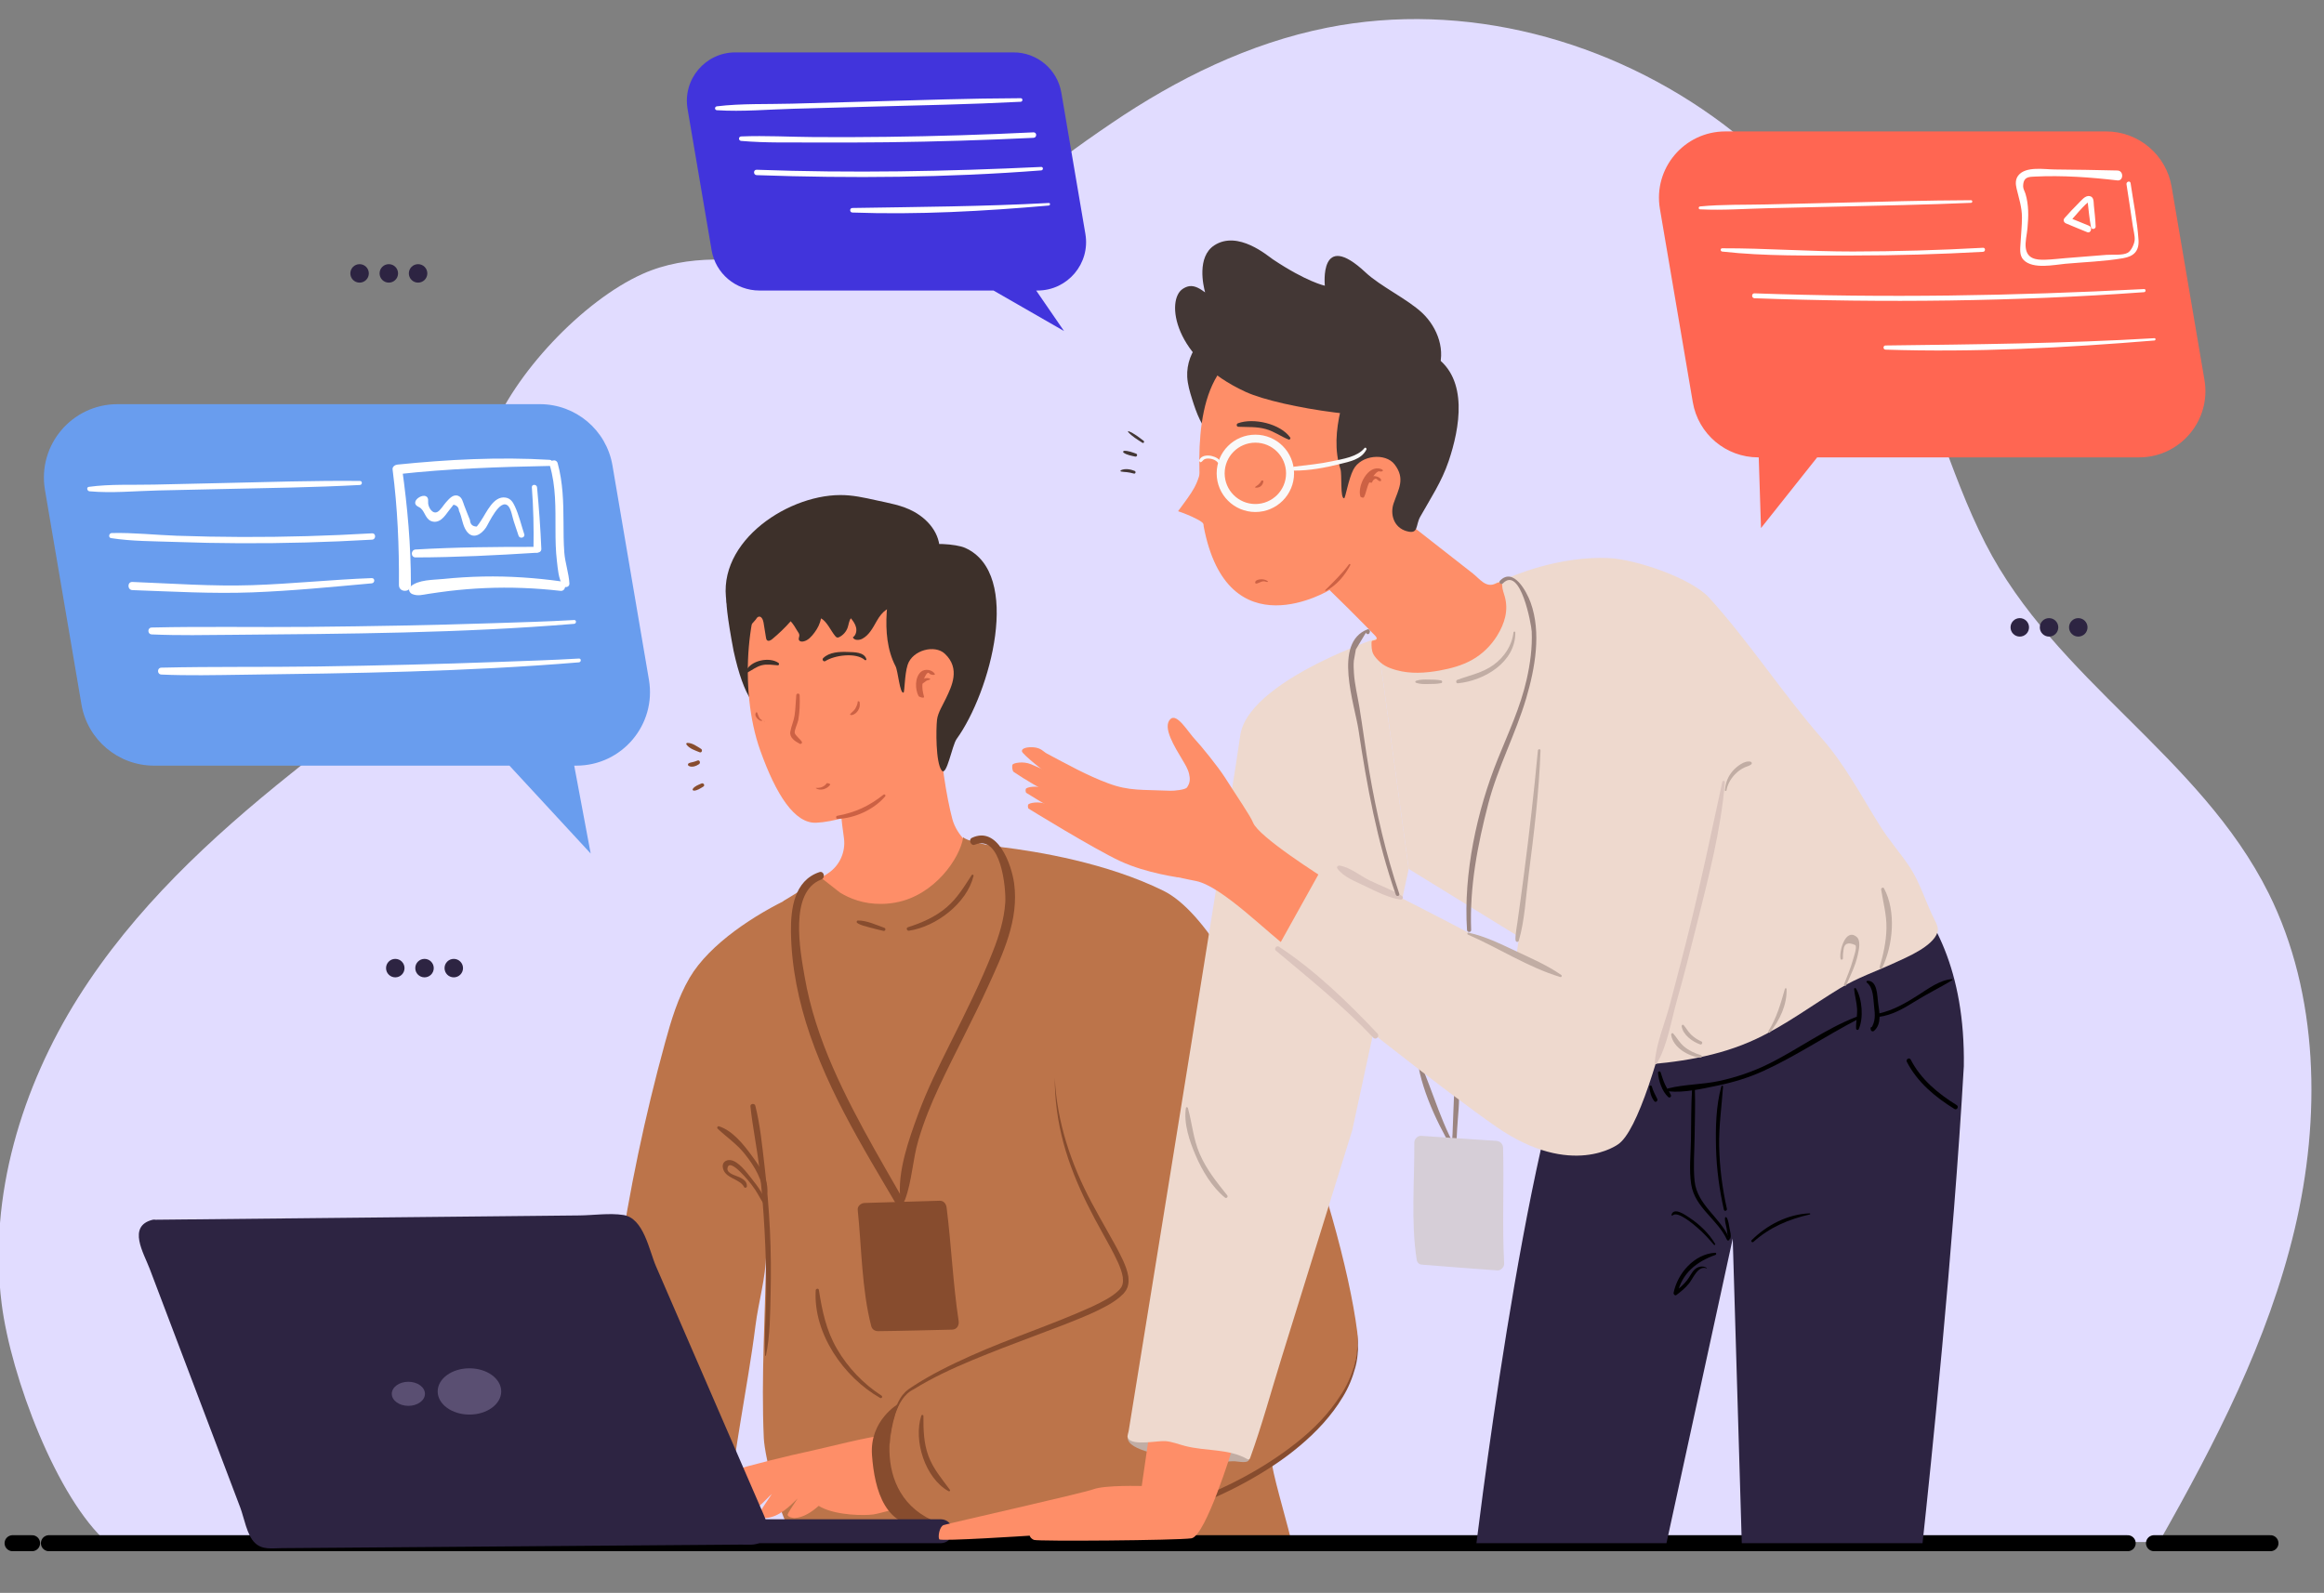 <svg width="318" height="218" viewBox="0 0 318 218" fill="none" xmlns="http://www.w3.org/2000/svg">
<rect x="0" y="0" width="318" height="218" fill="#808080" stroke="none"/>
<g clip-path="url(#clip0_161_7323)">
<path d="M10.686 136.543C18.359 124.352 28.87 114.64 39.783 105.898C48.927 98.566 59.015 91.018 62.787 79.321C64.849 72.943 64.789 65.894 67.106 59.625C70.194 51.268 79.761 41.144 87.912 37.494C100.382 31.908 115.452 40.379 128.4 36.024C133.751 34.224 135.161 30.791 138.846 27.185C142.791 23.324 147.534 19.962 152.093 16.865C161.03 10.792 170.928 5.911 181.586 3.791C200.357 0.054 220.381 5.39 235.874 17.044C245.186 24.051 252.887 33.242 258.644 43.573C264.147 53.453 266.578 64.408 271.674 74.386C281.224 93.084 301.048 103.447 310.425 122.254C317.322 136.098 317.605 153.018 313.974 168.283C310.344 183.543 303.121 197.464 295.534 210.874C295.496 210.934 295.464 210.988 295.431 211.042H282.907C235.109 210.88 29.174 210.24 24.279 211.205H14.761C7.82 205.164 1.487 188.478 0.223 178.402C-1.622 163.739 3.018 148.734 10.686 136.543Z" fill="#E1DCFF"/>
<path d="M110.607 121.272C112.343 123.994 116.88 127.167 120.098 127.123C131.06 126.923 134.669 119.461 135.852 116.744C135.629 116.69 135.255 116.646 134.989 116.614C132.97 116.321 130.908 114.325 130.306 112.075C129.53 109.147 128.574 103.42 128.688 99.781L114.823 107.449C114.845 108.501 114.916 109.651 115.013 110.811C115.084 111.516 115.154 112.211 115.236 112.883C115.312 113.528 115.399 114.141 115.48 114.705C115.735 116.603 114.889 118.485 113.288 119.531L110.607 121.272Z" fill="#FE8E68"/>
<path d="M109.412 91.452C110.161 93.415 109.846 95.644 109.087 97.601C108.549 98.984 107.355 97.764 105.869 97.791C103.568 97.829 101.771 95.438 100.382 89.098C99.498 84.445 99.275 82.087 99.454 81.636C100.089 80.026 102.184 79.164 103.91 79.012" fill="#3D302A"/>
<path d="M105.913 77.51C102.288 81.876 100.969 94.158 104.03 102.716C106.206 108.8 108.735 112.726 111.687 112.602C116.169 112.412 124.857 108.73 127.684 105.655C132.78 100.118 131.298 89.261 130.246 82.429C129.291 76.219 126.382 68.156 118.573 69.69C113.439 70.688 109.163 73.589 105.913 77.51Z" fill="#FE8E68"/>
<path d="M126.501 81.436C125.698 82.396 124.282 82.607 123.115 82.797C121.547 83.052 120.771 83.584 119.957 85.01C119.441 85.921 118.926 86.919 118.003 87.412C117.569 87.645 116.907 87.678 116.695 87.233C117.108 86.957 117.249 86.393 117.146 85.904C117.043 85.422 116.744 85.004 116.429 84.619C116.164 84.977 116.136 85.454 115.99 85.883C115.795 86.447 115.377 86.924 114.845 87.19C114.758 87.233 114.666 87.271 114.574 87.255C114.449 87.239 114.351 87.13 114.27 87.032C113.7 86.349 113.141 85.048 112.349 84.63C112.191 85.373 111.904 85.964 111.448 86.577C111.046 87.114 110.569 87.667 109.912 87.792C109.7 87.835 109.435 87.802 109.337 87.613C109.212 87.38 109.407 87.146 109.375 86.908C109.348 86.685 109.245 86.588 109.131 86.398C108.838 85.915 108.577 85.449 108.192 85.026C107.416 85.91 106.569 86.723 105.663 87.472C105.462 87.634 105.169 87.797 104.968 87.634C104.86 87.548 104.833 87.401 104.811 87.26C104.697 86.572 104.589 85.883 104.475 85.194C104.41 84.809 104.187 84.305 103.807 84.402C103.623 84.451 103.514 84.63 103.411 84.793C103.286 84.999 101.056 87.347 101.012 87.168C100.665 85.834 99.954 84.619 99.607 83.285C97.377 74.695 107.34 67.792 114.953 67.754C116.647 67.743 118.231 68.101 119.875 68.465C121.628 68.855 123.441 69.142 125.031 70.016C127.261 71.236 128.949 73.454 128.515 76.1" fill="#3D302A"/>
<path d="M122.833 79.163C121.726 80.416 121.433 82.178 121.33 83.843C121.178 86.354 121.384 88.962 122.545 91.191C122.876 91.826 123.121 94.966 123.631 94.792C123.793 94.738 123.766 92.303 124.195 90.991C124.857 88.957 127.907 88.181 129.28 89.467C131.472 91.511 130.186 93.995 129.459 95.54C129.025 96.473 128.336 97.52 128.216 98.507C128.07 99.77 128.026 104.374 128.851 105.448C129.54 106.348 130.273 101.999 130.897 101.142C135.515 94.76 139.943 78.507 132.058 74.982C130.859 74.445 127.158 74.169 126.035 74.852" fill="#3D302A"/>
<path d="M93.638 208.359C93.182 208.435 92.721 208.5 92.243 208.516C89.703 208.598 87.251 208.039 84.771 207.616C82.589 207.242 81.998 207.036 82.041 204.406C82.421 183.576 85.487 162.801 91 142.709C91.841 139.64 92.759 136.549 94.37 133.805C97.122 129.125 103.438 125.085 108.284 122.818C108.968 122.498 111.801 124.299 112.49 123.99C113.092 123.719 113.624 123.296 114.232 123.03C116.012 122.254 117.206 123.876 118.692 124.554C119.463 124.901 120.32 125.123 121.167 125.085C121.856 125.058 122.48 124.64 123.11 124.966C125.942 126.43 132.975 115.562 132.975 115.562L136.02 118.746L144.936 128.079L167.217 158.756C167.217 158.756 171.26 183.896 174.039 200.376C174.521 203.218 176.432 209.362 176.812 211.515C176.73 211.049 157.791 210.924 156.771 210.924C143.606 210.924 131.342 210.924 118.171 210.924C116.006 210.924 110.183 211.84 108.664 210.252C106.792 208.299 104.627 199.341 104.513 196.83C104.138 188.386 104.719 180.008 104.833 171.516C104.784 174.97 103.791 178.094 103.368 181.478C102.82 185.832 102.038 190.181 101.333 194.514C100.768 197.996 100.226 201.488 99.791 204.991C99.596 206.569 99.846 207.508 98.511 208.126C97.398 208.625 94.951 208.137 93.638 208.359Z" fill="#BC744A"/>
<path d="M100.79 201.145C101.821 200.722 108.187 199.144 111.057 198.548C112.561 198.239 119.376 196.471 120.956 196.471C122.535 196.471 124.684 198.727 124.684 198.727L124.114 206.487C122.594 206.335 120.559 207.121 119.469 207.273C118.378 207.425 114.671 207.447 112.392 206.302C112.262 206.237 112.143 206.167 112.023 206.096C111.106 206.91 109.956 207.701 108.68 207.767C108.68 207.767 107.682 207.664 107.78 207.262C107.823 207.067 108.485 206.058 109.147 205.071C108.17 206.064 106.575 207.674 104.735 207.767C104.735 207.767 103.737 207.664 103.835 207.262C103.889 207.024 104.844 205.597 105.614 204.464C105.604 204.475 105.587 204.48 105.582 204.491C104.773 205.202 102.852 207.653 100.579 207.767C100.579 207.767 99.58 207.664 99.678 207.262C99.71 207.116 100.09 206.514 100.551 205.814C99.971 206.259 99.26 206.731 98.397 207.159C95.939 208.374 94.539 207.452 94.539 207.159C94.533 206.861 99.759 201.568 100.79 201.145Z" fill="#FE8E68"/>
<path d="M122.926 192.133C122.926 192.133 118.964 194.378 119.317 199.15C119.67 203.922 121.102 209.454 127.083 208.873C133.063 208.293 122.926 192.133 122.926 192.133Z" fill="#874C2E"/>
<path d="M128.368 208.402C142.705 213.375 161.888 208.624 174.049 200.365C181.668 195.203 186.53 188.646 185.711 182.242C183.589 165.604 170.506 127.471 159.186 121.907C151.491 118.122 142.157 116.554 136.953 115.925C134.511 115.627 132.986 115.557 132.986 115.557L134.874 120.882L144.328 147.519C144.68 163.327 156 172.714 153.748 176.396C151.496 180.067 133.713 184.031 124.374 190.317C121.791 192.063 118.513 204.693 128.368 208.402Z" fill="#BC744A"/>
<path d="M185.711 182.654L185.744 183.766C185.744 183.95 185.771 184.135 185.744 184.319L185.679 184.867C185.624 185.23 185.624 185.604 185.532 185.957L185.272 187.025C184.837 188.424 184.235 189.775 183.41 190.989C181.837 193.462 179.753 195.588 177.452 197.41C172.845 201.065 167.537 203.798 162.002 205.783C156.478 207.816 150.688 209.156 144.811 209.644C141.875 209.893 138.917 209.926 135.982 209.677C133.04 209.449 130.121 208.912 127.288 208.028C130.061 209.085 132.992 209.709 135.938 210.072C138.896 210.409 141.88 210.447 144.854 210.268C147.828 210.1 150.785 209.655 153.694 209.015C156.603 208.38 159.473 207.556 162.279 206.548C165.074 205.512 167.809 204.302 170.424 202.871C173.035 201.434 175.563 199.818 177.843 197.887C180.127 195.973 182.206 193.76 183.741 191.19C184.528 189.916 185.087 188.511 185.472 187.074C185.858 185.631 185.885 184.118 185.711 182.654Z" fill="#874C2E"/>
<path d="M144.328 147.52C144.317 150.518 144.735 153.523 145.517 156.429C146.303 159.336 147.454 162.14 148.789 164.84C149.456 166.191 150.167 167.514 150.9 168.821C151.621 170.133 152.365 171.434 152.973 172.768C153.271 173.435 153.532 174.124 153.635 174.802C153.662 175.133 153.689 175.474 153.597 175.762C153.575 175.919 153.483 176.038 153.429 176.179C153.325 176.304 153.255 176.44 153.125 176.559C152.153 177.53 150.764 178.186 149.445 178.82C144.03 181.288 138.277 183.115 132.797 185.577C130.056 186.808 127.343 188.137 124.819 189.796L124.353 190.111C124.195 190.219 124.049 190.36 123.897 190.485C123.615 190.762 123.371 191.065 123.175 191.396C122.774 192.052 122.502 192.768 122.291 193.495C121.889 194.953 121.721 196.456 121.71 197.958C121.808 196.466 122.057 194.975 122.497 193.56C122.964 192.155 123.685 190.789 125.036 190.133C127.571 188.56 130.289 187.307 133.046 186.152C135.808 185.013 138.603 183.934 141.409 182.888C144.214 181.825 147.036 180.811 149.793 179.553C151.149 178.88 152.544 178.246 153.7 177.08C153.846 176.939 153.966 176.743 154.091 176.575C154.183 176.369 154.308 176.174 154.34 175.957C154.47 175.523 154.427 175.095 154.389 174.688C154.259 173.886 153.966 173.159 153.651 172.465C153.005 171.077 152.251 169.78 151.518 168.474C150.786 167.167 150.048 165.871 149.348 164.553C146.548 159.298 144.61 153.523 144.328 147.52Z" fill="#874C2E"/>
<path d="M107.172 123.335C108.539 124.69 114.628 129.023 120.434 129.023C121.4 129.023 122.421 128.936 123.501 128.736C128.374 127.846 132.476 124.598 134.875 120.878C135.32 120.178 135.71 119.457 136.031 118.736C136.465 117.803 136.774 116.849 136.953 115.927C134.511 115.629 132.178 115.016 131.798 114.582C131.385 117.424 127.874 122.554 122.556 123.519C121.889 123.644 121.259 123.698 120.657 123.709H120.646C118.15 123.752 116.234 122.955 114.926 122.152C114.916 122.152 112.381 120.157 112.371 120.146L107.172 123.335Z" fill="#BC744A"/>
<path d="M118.34 90.331C117.119 89.257 114.188 89.674 112.94 90.472C112.696 90.629 112.43 90.276 112.636 90.076C113.477 89.235 114.888 89.186 116.012 89.23C116.864 89.262 118.258 89.224 118.551 90.217C118.584 90.331 118.426 90.406 118.34 90.331Z" fill="#3D302A"/>
<path d="M106.428 91.056C105.685 91.002 104.99 90.861 104.247 91.045C103.503 91.23 102.955 91.685 102.293 92.032C102.152 92.108 102.022 91.962 102.081 91.821C102.733 90.384 105.256 89.858 106.515 90.72C106.651 90.818 106.618 91.067 106.428 91.056Z" fill="#3D302A"/>
<path d="M109.419 95.146C109.467 96.263 109.424 97.408 109.239 98.514C109.174 98.91 108.664 99.973 108.746 100.309C108.838 100.678 109.484 101.139 109.706 101.507C109.82 101.692 109.598 101.881 109.424 101.789C108.762 101.448 108.002 100.938 108.143 100.141C108.268 99.398 108.61 98.687 108.724 97.923C108.865 97.001 108.87 96.074 108.957 95.141C108.979 94.853 109.408 94.843 109.419 95.146Z" fill="#CC6144"/>
<path d="M121.112 109.002C119.582 110.797 116.966 112 114.616 112.071C114.383 112.076 114.323 111.697 114.562 111.653C117.053 111.192 118.892 110.336 120.884 108.768C121.041 108.638 121.253 108.839 121.112 109.002Z" fill="#CC6144"/>
<path d="M132.991 114.667C136.518 112.997 138.407 118.295 138.765 120.893C139.449 125.887 137.235 130.534 135.216 134.954C133.1 139.596 130.679 144.081 128.514 148.696C127.396 151.087 126.403 153.533 125.66 156.065C124.878 158.712 124.791 161.662 123.831 164.216C123.701 164.563 123.25 164.487 123.207 164.129C122.74 160.431 124.379 155.881 125.654 152.421C126.875 149.108 128.454 145.941 130.028 142.785C132.085 138.669 134.169 134.509 135.856 130.225C136.703 128.078 137.403 125.833 137.555 123.512C137.674 121.657 136.996 114.114 133.387 115.605C132.855 115.833 132.465 114.917 132.991 114.667Z" fill="#874C2E"/>
<path d="M112.381 120.372C107.942 122.058 109.494 130.165 110.102 133.679C110.84 137.958 112.224 142.107 113.96 146.082C117.341 153.831 121.899 161.022 125.98 168.408C126.317 169.015 125.394 169.557 125.047 168.955C119.973 160.056 114.194 151.423 110.845 141.673C109.293 137.15 108.3 132.389 108.23 127.595C108.186 124.406 108.653 120.529 112.11 119.363C112.745 119.146 112.994 120.133 112.381 120.372Z" fill="#874C2E"/>
<path d="M118.301 164.64C121.731 164.537 125.161 164.439 128.59 164.336C129.144 164.32 129.469 164.781 129.529 165.275C130.175 170.421 130.397 175.665 131.173 180.789C131.266 181.391 130.935 181.966 130.267 181.977C126.886 182.048 123.5 182.151 120.119 182.183C119.94 182.183 119.794 182.145 119.669 182.075C119.663 182.075 119.658 182.069 119.653 182.064C119.62 182.048 119.587 182.026 119.555 182.004C119.398 181.896 119.273 181.728 119.213 181.489C117.905 176.429 117.905 170.762 117.363 165.573C117.308 165.063 117.835 164.651 118.301 164.64Z" fill="#874C2E"/>
<path d="M104.691 185.512C104.545 182.719 104.822 179.893 104.838 177.095C104.86 174.199 104.773 171.304 104.615 168.408C104.464 165.604 104.241 162.801 103.921 160.013C103.59 157.139 102.987 154.292 102.684 151.418C102.64 151.033 103.259 150.962 103.351 151.326C104.024 153.967 104.284 156.781 104.605 159.487C104.952 162.448 105.212 165.425 105.354 168.408C105.495 171.298 105.511 174.199 105.446 177.095C105.381 179.893 105.381 182.784 104.805 185.528C104.8 185.598 104.697 185.577 104.691 185.512Z" fill="#874C2E"/>
<path d="M133.214 119.878C132.297 123.636 128.086 126.825 124.385 127.378C124.07 127.427 123.935 126.993 124.249 126.896C126.16 126.288 127.961 125.502 129.502 124.195C130.995 122.931 131.906 121.375 132.954 119.77C133.046 119.64 133.252 119.721 133.214 119.878Z" fill="#874C2E"/>
<path d="M120.885 127.401C120.239 127.255 119.599 127.103 118.964 126.924C118.394 126.761 117.797 126.653 117.303 126.322C117.157 126.224 117.211 125.991 117.395 125.986C118.562 125.953 119.919 126.598 121.004 126.983C121.265 127.07 121.161 127.461 120.885 127.401Z" fill="#874C2E"/>
<path d="M127.174 92.185C126.815 91.637 126.262 93.34 126.24 93.481C126.137 94.142 126.273 94.733 126.441 95.368C126.506 95.606 125.768 95.417 125.681 95.249C125.204 94.327 125.166 92.722 125.996 91.962C126.517 91.49 127.526 91.621 127.901 92.212C128.074 92.477 127.293 92.369 127.174 92.185Z" fill="#CC6144"/>
<path d="M126.002 93.492C126.007 93.421 126.002 93.351 125.98 93.28C125.975 93.259 125.975 93.243 125.996 93.226C126.289 92.868 126.751 92.7 127.196 92.868C127.223 92.879 127.315 92.922 127.277 92.966C127.169 93.08 126.962 93.074 126.827 93.139C126.713 93.194 126.631 93.27 126.534 93.351C126.436 93.438 126.317 93.476 126.219 93.557C126.17 93.595 126.002 93.557 126.002 93.492Z" fill="#CC6144"/>
<path d="M113.591 107.411C113.179 107.98 112.294 108.279 111.654 107.894C111.605 107.867 111.61 107.829 111.67 107.834C112.24 107.861 112.761 107.698 113.103 107.221C113.184 107.107 113.689 107.275 113.591 107.411Z" fill="#CC6144"/>
<path d="M117.618 96.052C117.683 96.491 117.667 96.844 117.417 97.229C117.205 97.554 116.929 97.798 116.538 97.874C116.494 97.885 116.267 97.836 116.321 97.76C116.532 97.467 116.853 97.299 117.037 96.974C117.2 96.681 117.352 96.339 117.374 96.003C117.374 95.938 117.607 95.998 117.618 96.052Z" fill="#CC6144"/>
<path d="M104.599 98.736C104.561 98.736 104.457 98.676 104.544 98.676C104.588 98.676 104.686 98.736 104.599 98.736Z" fill="#CC6144"/>
<path d="M103.996 98.621C103.638 98.436 103.134 97.9 103.47 97.493C103.497 97.46 103.6 97.498 103.611 97.531C103.779 97.916 103.817 98.328 104.23 98.54C104.474 98.664 104.11 98.675 103.996 98.621Z" fill="#CC6144"/>
<path d="M104.534 163.826C104.382 161.522 103.323 159.721 101.913 157.937C100.816 156.554 99.449 155.659 98.19 154.466C98.054 154.336 98.195 154.092 98.374 154.146C100.209 154.721 101.695 156.581 102.792 158.067C103.942 159.624 105.538 161.82 104.832 163.859C104.778 164.032 104.55 164 104.534 163.826Z" fill="#874C2E"/>
<path d="M104.811 165.199C104.231 164.488 103.862 163.626 103.352 162.861C102.749 161.961 102.044 161.121 101.268 160.361C101.116 160.215 99.678 158.745 99.537 159.922C99.45 160.665 100.937 160.947 101.376 161.213C101.87 161.511 102.201 161.744 102.201 162.352C102.201 162.547 101.908 162.644 101.816 162.455C101.23 161.278 99.119 161.321 98.896 159.743C98.809 159.109 99.314 158.707 99.933 158.773C101.045 158.892 102.201 160.508 102.825 161.283C103.693 162.368 104.719 163.718 104.931 165.123C104.942 165.188 104.86 165.258 104.811 165.199Z" fill="#874C2E"/>
<path d="M126.355 193.792C126.349 195.669 126.382 197.485 127.044 199.27C127.701 201.048 128.889 202.404 129.985 203.906C130.067 204.02 129.909 204.15 129.801 204.091C126.588 202.312 124.96 197.16 126.062 193.755C126.111 193.597 126.355 193.619 126.355 193.792Z" fill="#874C2E"/>
<path d="M112.044 176.532C112.506 179.423 113.037 182.058 114.535 184.629C116.022 187.183 118.138 189.401 120.618 191.006C120.819 191.136 120.64 191.445 120.434 191.326C115.458 188.495 111.268 182.53 111.616 176.592C111.626 176.364 112.001 176.277 112.044 176.532Z" fill="#874C2E"/>
<path d="M95.743 102.96C95.119 102.705 94.316 102.461 93.92 101.881C93.86 101.794 93.942 101.68 94.039 101.675C94.723 101.653 95.385 102.157 95.939 102.499C96.166 102.645 96.02 103.068 95.743 102.96Z" fill="#874C2E"/>
<path d="M95.656 104.582C95.276 104.842 94.663 105.081 94.229 104.815C94.104 104.739 94.099 104.549 94.229 104.473C94.408 104.37 94.62 104.343 94.815 104.294C95.032 104.24 95.243 104.175 95.444 104.088C95.748 103.969 95.889 104.419 95.656 104.582Z" fill="#874C2E"/>
<path d="M96.231 107.662C95.862 107.878 95.374 108.231 94.923 108.204C94.815 108.198 94.733 108.079 94.793 107.981C95.032 107.596 95.58 107.407 95.976 107.233C96.264 107.098 96.519 107.488 96.231 107.662Z" fill="#874C2E"/>
<path d="M291.139 211.205H276.433H251.693H241.387H215.388H24.279H14.761H6.691" stroke="black" stroke-width="2.189" stroke-miterlimit="10" stroke-linecap="round"/>
<path d="M294.737 211.205H310.675" stroke="black" stroke-width="2.189" stroke-miterlimit="10" stroke-linecap="round"/>
<path d="M1.721 211.205H4.391" stroke="black" stroke-width="2.189" stroke-miterlimit="10" stroke-linecap="round"/>
<path d="M38.665 207.93H128.747C129.615 207.93 130.326 208.635 130.326 209.508V209.622C130.326 210.489 129.621 211.2 128.747 211.2H38.665C37.797 211.2 37.086 210.495 37.086 209.622V209.508C37.086 208.635 37.791 207.93 38.665 207.93Z" fill="#2D2442"/>
<path d="M21.078 167.827C39.821 167.637 58.565 167.447 77.308 167.257C79.967 167.23 82.632 167.203 85.291 167.176C85.703 167.17 86.235 167.414 86.414 167.816C91.564 179.697 96.714 191.579 101.864 203.46C102.596 205.158 103.334 206.85 104.067 208.547C104.094 208.601 104.105 208.661 104.121 208.715C104.121 208.715 104.121 208.715 104.121 208.721C104.138 208.775 104.154 208.829 104.165 208.883C104.311 209.572 103.964 210.38 103.117 210.483C102.922 210.543 102.721 210.554 102.526 210.505C83.261 210.657 63.997 210.803 44.732 210.955C41.981 210.977 39.23 210.998 36.484 211.02C35.871 211.025 35.437 210.608 35.23 210.065C30.097 196.53 24.958 182.994 19.824 169.459C19.515 168.662 20.296 167.832 21.078 167.827Z" fill="#2D2442"/>
<path d="M21.078 166.937C38.378 166.764 55.684 166.59 72.984 166.411C75.089 166.389 77.2 166.368 79.306 166.346C81.21 166.324 83.414 165.994 85.297 166.286C88.091 166.72 88.808 171.107 89.763 173.309C93.198 181.232 96.627 189.155 100.062 197.072C101.533 200.467 103.009 203.856 104.474 207.251C105.028 208.531 105.565 210.082 104.111 211.052C103.373 211.546 102.26 211.389 101.463 211.399C99.325 211.426 97.181 211.432 95.043 211.448C90.761 211.481 86.48 211.513 82.198 211.546C73.635 211.611 65.072 211.681 56.514 211.746C52.243 211.779 47.978 211.812 43.707 211.844C41.987 211.855 40.272 211.871 38.552 211.882C37.228 211.893 35.914 212.148 34.889 211.172C33.776 210.114 33.402 207.712 32.876 206.329C32.127 204.35 31.372 202.365 30.623 200.385C28.871 195.765 27.118 191.139 25.365 186.519C23.737 182.23 22.109 177.935 20.481 173.645C19.667 171.498 17.399 167.837 20.85 166.948C21.962 166.661 22.435 168.38 21.322 168.667C20.183 168.96 24.063 178.097 24.448 179.117C25.701 182.419 26.955 185.722 28.203 189.019C29.457 192.322 30.71 195.624 31.958 198.921C32.523 200.407 33.087 201.893 33.651 203.379C34.265 205 34.71 207.397 35.719 208.823C37.016 210.667 39.724 210.087 41.645 210.071C43.392 210.055 45.134 210.044 46.882 210.027C50.447 210 54.018 209.973 57.583 209.946C64.719 209.892 71.855 209.832 78.991 209.778C86.127 209.724 93.263 209.664 100.399 209.61C101.137 209.604 102.385 209.919 102.906 209.263C103.574 208.428 103.194 209.632 102.944 208.129C102.732 206.877 101.794 205.478 101.289 204.312C99.797 200.868 98.304 197.43 96.812 193.986C93.952 187.387 91.092 180.782 88.227 174.182C87.592 172.718 87.082 170.424 86.084 169.231C84.749 167.637 82.632 168.065 80.809 168.087C77.119 168.125 73.434 168.163 69.744 168.201C53.524 168.363 37.304 168.526 21.083 168.694C19.927 168.727 19.928 166.948 21.078 166.937Z" fill="#2D2442"/>
<path d="M64.235 193.602C61.835 193.602 59.889 192.184 59.889 190.435C59.889 188.685 61.835 187.268 64.235 187.268C66.636 187.268 68.582 188.685 68.582 190.435C68.582 192.184 66.636 193.602 64.235 193.602Z" fill="#5A4F72"/>
<path d="M55.878 192.408C54.625 192.408 53.61 191.67 53.61 190.76C53.61 189.849 54.625 189.111 55.878 189.111C57.131 189.111 58.147 189.849 58.147 190.76C58.147 191.67 57.131 192.408 55.878 192.408Z" fill="#5A4F72"/>
<path d="M162.116 199.62C159.343 199.29 154.432 198.541 154.307 196.839C156.103 195.678 158.079 194.507 160.217 194.404C161.921 194.322 163.57 194.946 165.128 195.64C166.452 196.231 167.754 196.871 169.024 197.565C169.545 197.853 170.913 198.872 170.934 199.583C170.961 200.466 169.339 199.946 168.693 199.989C166.495 200.147 164.292 199.886 162.116 199.62Z" fill="#C1ADA4"/>
<path d="M168.665 198.178C168.665 198.178 164.975 210.244 163.027 210.537C161.073 210.825 141.982 210.971 141.478 210.754C140.973 210.537 140.897 210.174 140.897 210.174C140.897 210.174 128.747 210.971 128.53 210.678C128.313 210.385 128.53 208.943 129.11 208.726C129.691 208.509 148.055 204.393 149.645 203.813C151.235 203.233 156.227 203.379 156.227 203.379L157.242 196.367L168.665 198.178Z" fill="#FE8E68"/>
<path d="M164.211 46.767C163.017 48.047 162.366 49.82 162.452 51.572C162.507 52.613 162.805 53.627 163.12 54.625C163.722 56.545 164.439 58.529 165.931 59.88C166.175 60.096 166.479 60.308 166.799 60.254C167.396 58.41 167.998 56.572 168.595 54.728C168.883 53.844 169.171 52.955 169.333 52.038C169.605 50.487 169.507 48.866 168.986 47.385C168.747 46.713 168.405 46.046 167.836 45.612C166.452 44.549 165.155 45.758 164.211 46.767Z" fill="#433735"/>
<path d="M199.581 148.847C199.776 150.734 199.483 152.724 199.38 154.612C199.32 155.685 199.261 156.759 199.266 157.833C199.266 158.456 199.451 159.216 199.239 159.801C199.217 159.861 199.125 159.904 199.076 159.845C198.24 158.831 198.713 156.407 198.756 155.181C198.821 153.071 198.924 150.957 199.006 148.847C199.011 148.467 199.543 148.478 199.581 148.847Z" fill="#9B8580"/>
<path d="M194.203 145.127C196.211 149.683 197.323 154.319 200.075 158.576C200.232 158.815 199.841 159.043 199.689 158.799C197.258 154.981 194.61 149.737 193.97 145.22C193.953 145.095 194.138 144.981 194.203 145.127Z" fill="#9B8580"/>
<path d="M238.333 211.206L237.095 169.52L228.027 211.206H202.023C203.749 197.339 211.417 139.374 219.426 134.461L250.901 114.879C250.901 114.879 269.112 119.624 268.716 145.93C267.262 171.271 264.163 201.087 263.067 211.206H238.333Z" fill="#2D2442"/>
<path d="M154.378 196.884C155.051 197.909 158.491 197.139 159.506 197.236C160.418 197.323 161.275 197.67 162.16 197.898C164.971 198.63 168.113 198.245 170.641 199.676C170.717 199.72 170.81 199.769 170.896 199.742C170.994 199.714 171.038 199.606 171.07 199.514C172.687 195.045 173.946 190.382 175.363 185.826C177.49 178.983 179.612 172.134 181.739 165.29C182.835 161.754 183.937 158.218 185.033 154.683L192.755 118.93L189.32 93.73L188.506 87.786L188.446 87.336C188.446 87.336 188.278 87.396 187.969 87.504C186.894 87.884 184.132 88.914 181.077 90.405C176.177 92.797 170.511 96.381 169.741 100.438C169.741 100.454 169.735 100.465 169.735 100.481C169.328 103.328 168.867 106.164 168.422 109.006C167.63 114.044 166.826 119.076 166.018 124.109C165.014 130.372 164.01 136.635 163.001 142.899C161.948 149.428 160.895 155.952 159.842 162.475C158.904 168.3 157.959 174.124 157.015 179.943C156.342 184.096 155.669 188.25 154.996 192.404C154.812 193.554 154.622 194.704 154.438 195.853C154.405 196.054 154.231 196.526 154.296 196.721C154.318 196.781 154.345 196.835 154.378 196.884Z" fill="#EED9CE"/>
<path d="M188.451 87.33L188.511 87.78L189.325 93.724L192.76 118.924L209.561 129.265C210.44 129.808 211.194 133.517 211.552 134.45C212.714 137.47 213.723 140.61 215.052 143.56C215.324 144.168 215.568 145.811 216.17 146.179C217.38 146.922 222.308 145.903 223.827 145.805C229.455 145.442 235.147 144.618 240.297 142.194C244.367 140.274 247.976 137.563 251.807 135.236C254.151 133.815 256.761 132.926 259.236 131.782C260.891 131.017 264.467 129.553 265.108 127.606C265.292 127.042 265.004 126.446 264.733 125.925C263.55 123.637 262.763 120.876 261.369 118.751C260.083 116.793 258.493 115.025 257.239 113.013C254.71 108.973 252.48 104.705 249.322 101.099C243.949 94.96 239.429 87.948 233.894 81.832C231.435 79.115 223.773 76.528 220.11 76.376C216.778 76.24 213.549 76.788 210.722 77.575C208.448 78.215 206.43 79.012 204.84 79.727C202.506 80.785 201.084 81.68 201.084 81.68L188.451 87.33Z" fill="#EED9CE"/>
<path d="M182.243 120.859C180.474 119.769 172.209 114.498 171.466 112.594C171.124 111.71 169.246 108.988 167.629 106.434C166.669 104.921 164.243 101.955 163.63 101.32C162.577 100.23 161.063 97.53 160.146 98.419C159.006 99.525 160.786 102.291 161.79 103.988C162.159 104.612 162.555 105.236 162.713 105.94C162.87 106.645 162.838 107.171 162.42 107.768C162.192 108.093 160.651 108.245 160.13 108.224C156.228 108.05 154.535 108.283 151.621 107.199C148.707 106.114 145.988 104.585 143.242 103.131C142.77 102.882 142.488 102.372 141.424 102.275C140.892 102.226 139.774 102.296 139.834 102.828C139.883 103.24 143.161 105.799 143.497 106.038C145.315 107.329 145.109 107.182 146.927 108.473C147.209 108.674 147.513 108.907 147.583 109.243C147.643 109.525 147.518 109.818 147.513 110.105C147.502 110.626 147.86 111.071 148.218 111.45C148.842 112.117 149.499 112.741 150.194 113.332C151.159 114.162 150.373 114.867 151.425 115.593C152.587 116.396 155.593 117.209 156.787 117.958C157.737 118.56 158.697 119.167 159.744 119.584C160.998 120.083 162.338 120.306 163.662 120.577C167.282 121.325 173.62 127.881 176.681 130.045" fill="#FE8E68"/>
<path d="M161.454 120.111C161.454 120.111 156.901 119.536 153.282 117.855C149.662 116.174 140.714 110.654 140.714 110.654C140.714 110.654 140.589 110.339 140.686 110.122C140.779 109.905 142.141 109.602 143.237 110.074C144.333 110.545 151.344 113.588 151.344 113.588" fill="#FE8E68"/>
<path d="M162.354 118.58C162.354 118.58 156.586 117.376 152.966 115.695C149.347 114.014 140.398 108.494 140.398 108.494C140.398 108.494 140.274 108.179 140.371 107.962C140.469 107.745 141.826 107.442 142.922 107.913C144.018 108.391 151.029 111.427 151.029 111.427" fill="#FE8E68"/>
<path d="M160.531 115.268C160.531 115.268 154.763 114.065 151.143 112.383C147.524 110.702 141.902 107.828 138.716 105.654C138.505 105.513 138.45 104.873 138.548 104.65C138.646 104.433 140.002 104.13 141.099 104.607C142.195 105.084 149.206 108.121 149.206 108.121" fill="#FE8E68"/>
<path d="M181.923 80.751C181.923 80.751 167.966 89.254 164.705 72.047C163.912 64.927 162.925 53.354 168.862 48.832C174.798 44.309 188.457 43.788 188.756 57.215C188.235 61.071 188.387 61.369 188.387 61.369C188.387 61.369 193.509 59.959 192.397 66.337C191.805 69.227 191.035 70.268 191.035 70.268C191.035 70.268 201.514 78.468 201.524 78.479C202.49 79.232 203.299 80.49 204.634 79.883C204.78 79.818 204.921 79.731 205.079 79.704C205.236 79.677 205.421 79.726 205.502 79.867C205.551 79.954 205.546 80.062 205.551 80.165C205.567 80.68 205.768 81.163 205.904 81.656C206.43 83.549 205.882 85.322 204.883 86.96C204.037 88.348 202.832 89.531 201.41 90.322C200.048 91.081 198.518 91.493 196.982 91.77C195.05 92.117 193.005 92.253 191.094 91.721C189.922 91.396 189.125 91.033 188.311 90.084C188.159 89.905 188.012 89.72 187.909 89.509C187.676 89.032 187.665 88.484 187.67 87.952C187.67 87.876 187.676 87.801 187.725 87.741C187.773 87.681 187.86 87.67 187.936 87.66C188.788 87.519 188.224 87.069 187.871 86.7C187.518 86.331 187.16 85.968 186.802 85.599C186.053 84.834 185.293 84.075 184.534 83.316C183.66 82.459 182.792 81.602 181.923 80.751Z" fill="#FE8E68"/>
<path d="M169.398 57.927C171.525 57.146 175.199 57.987 176.545 59.88C176.637 60.01 176.48 60.221 176.328 60.156C175.259 59.733 174.363 59.05 173.229 58.73C171.959 58.372 170.749 58.47 169.463 58.41C169.175 58.404 169.137 58.025 169.398 57.927Z" fill="#433735"/>
<path d="M164.178 62.834C164.498 63.864 164.178 65.041 163.76 66.039C163.342 67.037 162.697 67.915 162.062 68.788C161.774 69.179 161.486 69.575 161.199 69.965C162.094 70.263 162.973 70.632 163.814 71.066C164.319 71.326 164.862 71.679 164.965 72.237" fill="#FE8E68"/>
<path d="M181.424 117.845C191.605 122.568 207.456 131.098 207.456 131.098L209.73 114.678L233.683 114.873C233.683 114.873 226.753 153.05 221.408 156.613C221.408 156.613 215.075 161.358 204.78 154.238C197.986 149.536 182.184 137.183 174.418 130.426L181.424 117.845Z" fill="#EED9CE"/>
<path d="M226.421 145.512C226.579 142.887 227.821 140.04 228.489 137.503C229.438 133.902 230.388 130.301 231.278 126.684C232.879 120.144 234.246 113.571 235.674 106.999C235.717 106.809 236.037 106.847 236.021 107.048C235.489 113.604 233.758 120.16 232.179 126.521C231.311 130.03 230.415 133.538 229.433 137.014C228.673 139.699 228.136 143.18 226.682 145.583C226.617 145.697 226.416 145.659 226.421 145.512Z" fill="#DBC4BD"/>
<path d="M175.004 129.564C179.975 132.84 184.408 137.14 188.484 141.451C188.842 141.831 188.272 142.4 187.914 142.021C183.768 137.655 179.188 133.962 174.586 130.106C174.277 129.857 174.673 129.347 175.004 129.564Z" fill="#DBC4BD"/>
<path d="M191.62 123.116C189.976 122.866 188.326 122.026 186.845 121.299C185.553 120.664 183.849 120.063 182.997 118.864C182.845 118.647 183.095 118.436 183.301 118.468C184.707 118.68 186.069 119.824 187.333 120.458C188.804 121.196 190.437 121.738 191.826 122.617C192.109 122.79 191.919 123.164 191.62 123.116Z" fill="#DBC4BD"/>
<path d="M205.252 79.472C207.091 77.585 208.893 80.947 209.446 82.482C210.922 86.587 210.043 91.484 208.844 95.535C207.39 100.469 204.953 104.987 203.651 109.981C202.169 115.675 201.079 121.375 201.301 127.28C201.317 127.644 200.758 127.638 200.737 127.28C200.232 119.58 202.082 110.974 204.959 103.848C206.408 100.253 208.041 96.793 208.898 92.986C209.381 90.844 209.685 88.61 209.588 86.413C209.55 85.551 208.073 77.352 205.637 79.846C205.393 80.107 205.007 79.722 205.252 79.472Z" fill="#9B8580"/>
<path d="M186.92 86.559C186.454 87.335 185.992 88.11 185.526 88.88C185.433 89.395 185.341 89.916 185.249 90.431C185.2 91.001 185.227 91.581 185.265 92.145C185.368 93.691 185.748 95.209 186.003 96.738C186.486 99.683 186.861 102.644 187.365 105.588C188.337 111.261 189.634 116.862 191.468 122.323C191.571 122.627 191.099 122.752 190.996 122.453C188.434 115.154 187.04 107.573 185.895 99.938C185.368 96.402 182.351 87.969 187.116 86.136C187.306 86.061 187.49 86.283 187.441 86.462C187.425 86.516 187.409 86.57 187.398 86.619C187.311 86.885 186.931 86.825 186.92 86.559Z" fill="#9B8580"/>
<path d="M193.525 156.391C193.52 155.908 193.959 155.42 194.464 155.453C197.888 155.68 201.307 155.914 204.731 156.141C205.246 156.174 205.653 156.543 205.67 157.08C205.816 162.345 205.54 167.676 205.816 172.931C205.843 173.413 205.366 173.907 204.877 173.869C201.502 173.614 198.127 173.386 194.757 173.099C194.73 173.099 194.708 173.088 194.681 173.083C194.296 173.104 193.932 172.909 193.851 172.41C193.042 167.237 193.563 161.619 193.525 156.391Z" fill="#D6CED7"/>
<path d="M192.874 64.179C194.41 64.385 195.582 64.754 196.7 63.344C197.15 62.78 197.508 62.189 198.208 61.923C198.3 61.891 198.371 62.021 198.3 62.08C197.432 62.872 196.808 64.233 195.663 64.672C194.757 65.02 193.639 64.77 192.798 64.353C192.689 64.304 192.776 64.163 192.874 64.179Z" fill="#594C4A"/>
<path d="M171.775 69.527C169.153 69.527 167.027 67.403 167.027 64.782C167.027 62.161 169.153 60.037 171.775 60.037C174.398 60.037 176.523 62.161 176.523 64.782C176.523 67.403 174.398 69.527 171.775 69.527Z" stroke="#F9F9F9" stroke-width="1.094" stroke-miterlimit="10"/>
<path d="M166.88 63.535C166.707 63.432 166.631 63.269 166.473 63.139C166.246 62.949 165.947 62.841 165.659 62.787C165.394 62.738 165.106 62.738 164.851 62.835C164.612 62.928 164.552 63.155 164.335 63.248C164.276 63.275 164.221 63.264 164.178 63.204C164.162 63.182 164.145 63.155 164.124 63.134C164.075 63.069 164.091 62.987 164.124 62.922C164.4 62.326 165.198 62.277 165.763 62.396C166.246 62.499 167.114 62.868 167.022 63.475C167.022 63.54 166.929 63.562 166.88 63.535Z" fill="#F9F9F9"/>
<path d="M192.938 56.273C190.513 58.019 175.345 55.877 170.445 53.632C160.493 49.071 159.516 41.04 161.844 39.532C162.126 39.348 162.435 39.207 162.766 39.163C163.548 39.071 164.264 39.554 164.899 40.015C164.649 39.104 163.743 35.151 166.158 33.578C169.403 31.468 173.484 35.037 174.151 35.481C178.78 38.578 181.282 39.104 181.282 39.104C181.282 39.104 180.468 31.3 186.861 37.292C188.874 39.18 192.613 40.942 194.621 42.84C196.726 44.83 197.926 48.079 196.71 50.855" fill="#433735"/>
<path d="M185.83 51.543C184.441 52.671 183.822 54.477 183.421 56.223C182.818 58.848 182.579 61.635 183.415 64.195C183.654 64.922 183.355 68.284 183.925 68.186C184.104 68.159 184.506 65.583 185.184 64.271C186.242 62.237 189.601 61.961 190.822 63.555C192.336 65.529 191.365 66.923 190.692 68.891C190.193 70.355 190.687 72.194 192.478 72.698C194.149 73.17 193.666 71.906 194.333 70.724C195.766 68.175 197.264 65.947 198.224 63.11C199.738 58.636 200.986 51.847 196.303 48.751C195.131 47.975 191.267 47.032 189.965 47.552" fill="#433735"/>
<path d="M186.97 61.528C186.269 62.906 184.647 63.177 183.269 63.524C181.282 64.023 179.155 64.413 177.099 64.408C176.74 64.408 176.762 63.909 177.099 63.865C178.862 63.643 180.615 63.491 182.351 63.112C183.784 62.803 185.732 62.526 186.704 61.328C186.834 61.17 187.051 61.365 186.97 61.528Z" fill="#F9F9F9"/>
<path d="M184.771 77.335C184.033 78.745 182.872 80.138 181.429 80.865C181.363 80.898 181.293 80.816 181.347 80.762C182.487 79.607 183.621 78.544 184.587 77.232C184.668 77.123 184.831 77.216 184.771 77.335Z" fill="#CC6144"/>
<path d="M156.315 60.6C155.636 60.155 154.909 59.738 154.366 59.125C154.328 59.082 154.366 58.989 154.432 59.017C155.191 59.309 155.832 59.841 156.477 60.324C156.64 60.443 156.494 60.714 156.315 60.6Z" fill="#433735"/>
<path d="M155.332 62.489C154.822 62.38 154.182 62.261 153.748 61.962C153.634 61.881 153.677 61.713 153.818 61.702C154.345 61.67 154.952 61.908 155.446 62.082C155.701 62.169 155.598 62.543 155.332 62.489Z" fill="#433735"/>
<path d="M155.148 64.815C154.833 64.728 154.518 64.657 154.187 64.62C153.921 64.592 153.65 64.592 153.389 64.533C153.313 64.516 153.292 64.397 153.368 64.359C153.932 64.088 154.692 64.218 155.251 64.446C155.473 64.533 155.392 64.88 155.148 64.815Z" fill="#433735"/>
<path d="M255.535 134.231C256.919 134.188 256.859 136.346 256.989 137.268C257.163 138.521 257.515 140.137 256.436 141.08C256.251 141.243 256.001 141.124 255.974 140.89C255.969 140.831 255.963 140.771 255.958 140.717C255.942 140.581 256.099 140.538 256.197 140.581C256.257 140.608 256.322 140.636 256.381 140.663C256.257 140.695 256.137 140.728 256.012 140.76C256.647 139.795 256.577 138.862 256.441 137.772C256.305 136.677 256.381 135.218 255.443 134.47C255.334 134.388 255.426 134.237 255.535 134.231Z" fill="black"/>
<path d="M253.956 135.289C254.819 136.71 255.025 139.351 254.325 140.864C254.243 141.043 253.983 140.94 253.978 140.772C253.94 139.861 254.162 138.966 254.108 138.044C254.054 137.133 253.788 136.265 253.706 135.36C253.69 135.219 253.891 135.181 253.956 135.289Z" fill="black"/>
<path d="M227.229 146.765C227.413 147.329 227.587 147.898 227.837 148.44C228.065 148.934 228.412 149.368 228.629 149.861C228.732 150.094 228.472 150.322 228.265 150.138C227.419 149.378 226.952 147.909 226.871 146.808C226.86 146.602 227.169 146.575 227.229 146.765Z" fill="black"/>
<path d="M226.025 148.694C226.199 149.318 226.481 149.833 226.769 150.403C226.888 150.647 226.557 150.956 226.367 150.712C225.933 150.159 225.738 149.432 225.683 148.738C225.672 148.542 225.976 148.51 226.025 148.694Z" fill="black"/>
<path d="M267.126 134.156C265.411 135.186 263.621 136.054 261.917 137.127C260.43 138.06 258.867 138.939 257.098 139.172C256.837 139.204 256.783 138.771 257.038 138.716C259.089 138.266 260.772 137.279 262.519 136.162C263.865 135.3 265.439 134.123 267.083 134.004C267.17 134.004 267.191 134.118 267.126 134.156Z" fill="black"/>
<path d="M254.162 139.523C249.832 141.769 245.745 144.54 241.306 146.568C239.277 147.495 237.144 148.14 234.952 148.591C232.879 149.014 230.426 149.588 228.315 149.361C228.098 149.339 228.022 149.019 228.261 148.959C230.518 148.39 232.971 148.439 235.267 147.94C237.573 147.435 239.782 146.693 241.903 145.651C246.006 143.645 249.734 140.814 254.01 139.171C254.216 139.09 254.352 139.42 254.162 139.523Z" fill="black"/>
<path d="M234.524 170.365C233.835 169.567 233.135 168.781 232.337 168.092C231.887 167.702 229.58 165.658 228.875 166.341C228.81 166.406 228.68 166.341 228.712 166.249C229.065 165.164 230.606 166.287 231.121 166.623C232.554 167.566 233.813 168.765 234.692 170.24C234.757 170.338 234.605 170.457 234.524 170.365Z" fill="black"/>
<path d="M239.684 169.73C241.801 167.637 244.617 166.178 247.624 166.059C247.71 166.053 247.727 166.189 247.645 166.211C244.737 166.872 242.164 167.962 239.923 169.969C239.76 170.11 239.532 169.882 239.684 169.73Z" fill="black"/>
<path d="M234.735 171.748C232.146 172.659 230.117 174.27 229.52 177.074C229.389 176.976 229.259 176.873 229.129 176.775C229.796 176.347 230.377 175.815 230.865 175.192C231.213 174.747 231.462 174.156 231.869 173.76C232.314 173.332 233.014 173.185 233.541 173.527C233.573 173.549 233.552 173.603 233.514 173.587C232.341 173.153 231.674 174.969 231.12 175.647C230.621 176.266 230.03 176.759 229.395 177.231C229.194 177.383 228.966 177.133 229.004 176.933C229.541 174.27 231.837 171.618 234.691 171.455C234.876 171.445 234.887 171.694 234.735 171.748Z" fill="black"/>
<path d="M267.436 151.776C264.787 150.138 262.367 148.131 260.918 145.322C260.739 144.975 261.266 144.666 261.445 145.013C262.85 147.73 265.178 149.661 267.745 151.25C268.076 151.456 267.772 151.982 267.436 151.776Z" fill="black"/>
<path d="M235.77 148.701C235.586 151.439 235.184 154.113 235.239 156.868C235.298 159.758 235.667 162.627 236.297 165.447C236.357 165.713 235.944 165.832 235.884 165.561C235.26 162.784 234.88 159.97 234.81 157.123C234.739 154.352 234.794 151.358 235.543 148.668C235.575 148.544 235.776 148.565 235.77 148.701Z" fill="black"/>
<path d="M236.266 166.639C236.526 167.073 236.569 167.642 236.662 168.13C236.743 168.564 236.917 169.057 236.776 169.491C236.749 169.573 236.645 169.583 236.597 169.513C236.331 169.128 236.342 168.58 236.26 168.13C236.173 167.664 236 167.176 236.032 166.698C236.043 166.579 236.2 166.525 236.266 166.639Z" fill="black"/>
<path d="M231.913 148.994C231.989 151.158 231.902 153.333 231.881 155.496C231.859 157.519 231.674 159.612 231.875 161.624C232.212 164.943 235.44 166.629 236.65 169.542C236.732 169.737 236.395 169.878 236.309 169.688C235.039 166.879 231.918 165.306 231.414 162.101C231.105 160.133 231.349 158.018 231.381 156.033C231.419 153.69 231.392 151.332 231.533 148.989C231.544 148.75 231.902 148.75 231.913 148.994Z" fill="black"/>
<path d="M207.346 86.559C207.39 90.604 203.13 93.159 199.489 93.516C199.201 93.544 199.185 93.126 199.424 93.039C201.133 92.41 202.864 92.085 204.378 90.989C205.821 89.937 206.891 88.359 207.091 86.564C207.108 86.396 207.346 86.391 207.346 86.559Z" fill="#C1ADA4"/>
<path d="M197.21 93.49C196.64 93.615 196.059 93.609 195.479 93.615C194.887 93.626 194.323 93.647 193.758 93.447C193.628 93.398 193.628 93.224 193.758 93.175C194.323 92.98 194.887 93.002 195.479 93.007C196.059 93.018 196.64 93.007 197.21 93.132C197.383 93.175 197.383 93.452 197.21 93.49Z" fill="#C1ADA4"/>
<path d="M236.021 108.148C236.119 107.14 236.428 106.272 237.106 105.502C237.627 104.911 238.713 104.038 239.548 104.249C239.695 104.287 239.765 104.499 239.641 104.602C239.353 104.846 239.017 104.889 238.68 105.046C238.268 105.242 237.899 105.507 237.568 105.816C236.906 106.435 236.39 107.275 236.238 108.17C236.222 108.3 236.01 108.273 236.021 108.148Z" fill="#C1ADA4"/>
<path d="M186.144 67.949C185.699 66.496 187.181 63.562 188.961 64.185C189.482 64.37 189.151 64.619 188.744 64.511C188.31 64.391 187.469 65.834 187.338 66.083C187.007 66.712 186.953 67.434 186.633 68.052C186.568 68.182 186.182 68.068 186.144 67.949Z" fill="#CC6144"/>
<path d="M187.203 65.85C187.219 65.367 187.653 65.118 188.104 65.161C188.343 65.188 188.603 65.264 188.793 65.416C188.907 65.503 189.064 65.698 188.94 65.828C188.869 65.899 188.684 65.823 188.625 65.779C188.446 65.655 188.353 65.448 188.147 65.541C187.952 65.622 187.816 65.806 187.751 66.002C187.702 66.153 187.198 66.013 187.203 65.85Z" fill="#CC6144"/>
<path d="M172.877 65.86C172.801 66.408 172.427 66.76 171.862 66.744C171.841 66.744 171.678 66.7 171.727 66.657C171.862 66.538 172.036 66.462 172.177 66.337C172.34 66.191 172.519 65.99 172.6 65.784C172.633 65.713 172.893 65.778 172.877 65.86Z" fill="#CC6144"/>
<path d="M210.793 102.714C210.592 108.424 209.892 114.113 209.165 119.774C208.79 122.681 208.627 126.011 207.824 128.744C207.738 129.037 207.341 128.907 207.385 128.625C207.385 128.619 207.385 128.619 207.385 128.614C207.423 128.321 207.868 128.446 207.824 128.733C207.824 128.738 207.824 128.738 207.824 128.744C207.678 128.706 207.531 128.662 207.385 128.625C207.347 128.755 207.374 128.142 207.385 128.001C207.434 127.421 207.548 126.835 207.629 126.255C207.944 124.037 208.248 121.819 208.535 119.601C209.262 113.983 209.908 108.354 210.435 102.714C210.451 102.486 210.804 102.475 210.793 102.714Z" fill="#C1ADA4"/>
<path d="M200.96 127.65C203.19 128.138 205.258 129.152 207.331 130.128C209.469 131.131 211.677 132.086 213.626 133.431C213.767 133.528 213.685 133.772 213.506 133.718C209.089 132.389 205.062 129.743 200.857 127.91C200.699 127.84 200.813 127.617 200.96 127.65Z" fill="#C1ADA4"/>
<path d="M162.539 151.629C163.13 153.744 163.26 155.821 164.145 157.887C165.078 160.062 166.457 161.748 167.916 163.581C168.096 163.803 167.824 164.08 167.602 163.896C165.816 162.431 164.498 160.213 163.597 158.115C162.777 156.211 161.936 153.733 162.273 151.629C162.3 151.488 162.506 151.504 162.539 151.629Z" fill="#C1ADA4"/>
<path d="M257.196 132.345C257.7 130.637 258.096 128.859 258.129 127.069C258.167 125.231 257.689 123.55 257.407 121.76C257.375 121.538 257.679 121.359 257.803 121.592C259.486 124.753 259.035 129.363 257.538 132.486C257.445 132.682 257.141 132.546 257.196 132.345Z" fill="#C1ADA4"/>
<path d="M252.327 134.709C252.745 133.625 253.217 132.551 253.526 131.429C253.64 131.006 254.134 129.666 253.879 129.352C252.881 128.891 252.338 129.113 252.251 130.019C252.186 130.404 252.159 130.794 252.17 131.185C252.17 131.364 251.887 131.412 251.849 131.228C251.627 130.257 252.484 126.993 254.02 128.197C254.688 128.723 254.34 130.046 254.199 130.718C253.89 132.15 253.206 133.489 252.631 134.829C252.555 135.008 252.262 134.883 252.327 134.709Z" fill="#C1ADA4"/>
<path d="M241.969 141.131C243.125 139.271 243.646 137.4 244.237 135.323C244.275 135.198 244.454 135.225 244.46 135.355C244.547 137.492 243.505 139.677 242.186 141.299C242.083 141.418 241.888 141.266 241.969 141.131Z" fill="#C1ADA4"/>
<path d="M232.689 144.747C231.072 144.601 228.928 143.397 228.668 141.624C228.646 141.472 228.831 141.309 228.961 141.456C229.466 142.041 229.818 142.708 230.421 143.218C231.083 143.777 231.908 144.173 232.738 144.406C232.922 144.449 232.895 144.769 232.689 144.747Z" fill="#C1ADA4"/>
<path d="M232.645 142.942C231.592 142.579 230.29 141.646 230.106 140.459C230.084 140.318 230.263 140.16 230.382 140.301C230.735 140.719 230.99 141.201 231.386 141.587C231.799 141.993 232.292 142.308 232.819 142.541C233.041 142.644 232.884 143.024 232.645 142.942Z" fill="#C1ADA4"/>
<path d="M173.24 79.623C172.752 79.423 172.415 79.743 171.965 79.867C171.916 79.878 171.781 79.867 171.764 79.802C171.667 79.439 172.16 79.314 172.443 79.287C172.795 79.255 173.181 79.32 173.468 79.547C173.626 79.672 173.3 79.65 173.24 79.623Z" fill="#CC6144"/>
<path d="M16.079 55.315H73.873C78.784 55.315 82.979 58.856 83.803 63.693L88.796 93.036C89.843 99.18 85.1 104.787 78.865 104.787H78.572L80.824 116.815L69.711 104.787H21.077C16.166 104.787 11.971 101.246 11.146 96.409L6.154 67.066C5.101 60.922 9.844 55.315 16.079 55.315Z" fill="#699DEE"/>
<path d="M49.242 66.376C43.083 66.707 36.907 66.788 30.743 66.924C27.704 66.989 24.665 67.059 21.626 67.125C18.538 67.195 15.32 67.52 12.243 67.239C11.923 67.211 11.787 66.68 12.162 66.631C15.081 66.23 18.142 66.392 21.094 66.322C24.22 66.251 27.351 66.181 30.477 66.111C36.728 65.969 42.99 65.763 49.242 65.823C49.605 65.818 49.605 66.36 49.242 66.376Z" fill="white"/>
<path d="M50.908 73.86C44.889 74.207 38.866 74.375 32.842 74.348C29.874 74.337 26.9 74.278 23.932 74.169C21.04 74.066 18.06 74.093 15.195 73.648C14.788 73.583 14.902 72.96 15.287 72.954C18.245 72.878 21.24 73.22 24.198 73.323C27.166 73.426 30.134 73.48 33.108 73.491C39.045 73.507 44.976 73.339 50.902 72.992C51.472 72.96 51.467 73.833 50.908 73.86Z" fill="white"/>
<path d="M50.864 79.837C45.426 80.331 39.962 80.868 34.503 81.074C29.054 81.28 23.563 80.954 18.12 80.764C17.404 80.737 17.398 79.615 18.12 79.647C23.568 79.859 29.044 80.266 34.503 80.087C39.962 79.908 45.405 79.322 50.864 79.121C51.331 79.105 51.32 79.794 50.864 79.837Z" fill="white"/>
<path d="M78.561 85.379C63.063 86.664 47.429 86.745 31.887 86.881C28.186 86.913 24.458 86.989 20.763 86.827C20.155 86.799 20.149 85.894 20.763 85.883C27.942 85.715 35.132 85.867 42.312 85.796C50.696 85.715 59.08 85.569 67.459 85.292C71.16 85.167 74.866 85.075 78.567 84.858C78.898 84.836 78.892 85.352 78.561 85.379Z" fill="white"/>
<path d="M79.218 90.65C63.893 91.924 48.449 92.152 33.081 92.347C29.423 92.396 25.738 92.483 22.081 92.32C21.473 92.293 21.468 91.388 22.081 91.377C29.255 91.209 36.445 91.323 43.625 91.214C51.83 91.089 60.04 90.9 68.24 90.591C71.903 90.455 75.566 90.347 79.223 90.13C79.554 90.108 79.549 90.623 79.218 90.65Z" fill="white"/>
<path d="M76.309 63.401C77.031 66.036 77.096 68.758 77.107 71.475C77.112 72.853 77.112 74.236 77.215 75.613C77.324 77.055 77.839 78.444 77.915 79.87C77.942 80.374 77.231 80.526 76.987 80.119C76.412 79.154 76.336 77.918 76.206 76.811C76.032 75.364 76.01 73.91 76.01 72.451C76.005 69.501 76.076 66.562 75.234 63.699C75.028 63.005 76.119 62.706 76.309 63.401Z" fill="white"/>
<path d="M75.224 63.769C68.251 63.904 61.316 64.132 54.38 64.908C54.592 64.631 54.804 64.349 55.015 64.073C55.759 69.392 56.236 74.696 56.225 80.07C56.225 81.122 54.581 81.128 54.587 80.07C54.625 74.788 54.397 69.485 53.718 64.246C53.669 63.867 54.06 63.617 54.38 63.585C61.283 62.885 68.289 62.516 75.224 62.934C75.756 62.966 75.767 63.758 75.224 63.769Z" fill="white"/>
<path d="M76.705 80.867C73.27 80.477 69.819 80.336 66.367 80.488C64.729 80.558 63.09 80.694 61.456 80.884C60.507 80.998 59.557 81.138 58.613 81.279C57.804 81.399 57.196 81.61 56.426 81.312C56.03 81.16 55.775 80.618 56.154 80.287C57.267 79.306 59.259 79.382 60.686 79.235C62.487 79.051 64.3 78.942 66.107 78.904C69.716 78.834 73.308 79.083 76.879 79.582C77.606 79.685 77.443 80.949 76.705 80.867Z" fill="white"/>
<path d="M73.487 66.697C73.747 69.495 73.953 72.304 74.073 75.113C74.1 75.802 72.987 75.808 72.998 75.113C73.053 72.299 72.987 69.506 72.776 66.697C72.743 66.242 73.443 66.247 73.487 66.697Z" fill="white"/>
<path d="M73.417 75.65C67.931 75.997 62.374 76.279 56.877 76.29C56.171 76.29 56.182 75.243 56.877 75.205C62.363 74.885 67.92 74.836 73.417 74.847C73.938 74.847 73.933 75.617 73.417 75.65Z" fill="white"/>
<path d="M70.954 73.313C70.736 72.656 70.514 71.995 70.297 71.339C70.112 70.786 69.95 69.685 69.548 69.262C68.43 68.085 66.846 71.691 66.504 72.196C65.853 73.161 64.691 73.893 63.834 72.684C63.259 71.876 63.231 70.78 62.803 69.907C62.776 69.446 62.526 69.17 62.054 69.077C61.853 69.332 61.652 69.582 61.457 69.837C61.131 70.249 60.817 70.753 60.388 71.079C59.965 71.398 59.476 71.518 58.971 71.306C58.125 70.948 58.109 69.761 57.322 69.403C55.607 68.627 58.771 66.805 58.581 68.681C58.516 69.316 59.14 70.433 59.851 70.064C60.29 69.837 60.697 69.099 61.034 68.736C61.452 68.28 61.989 67.586 62.711 67.868C63.231 68.074 63.34 68.703 63.514 69.164C63.763 69.837 64.04 70.504 64.306 71.165C64.344 71.762 64.653 72.06 65.239 72.065C65.456 71.8 65.657 71.523 65.836 71.23C66.558 70.178 67.518 67.825 69.184 68.101C69.868 68.215 70.183 68.714 70.454 69.3C71.008 70.493 71.323 71.859 71.735 73.107C71.892 73.589 71.116 73.801 70.954 73.313Z" fill="white"/>
<path d="M100.621 7.17H138.689C141.923 7.17 144.685 9.502 145.228 12.69L148.517 32.018C149.206 36.063 146.085 39.761 141.978 39.761H141.782L145.592 45.304L135.943 39.761H103.91C100.676 39.761 97.908 37.43 97.371 34.241L94.082 14.914C93.393 10.863 96.513 7.17 100.621 7.17Z" fill="#4134DC"/>
<path d="M139.665 13.928C132.746 14.285 125.811 14.421 118.881 14.605C115.463 14.698 112.044 14.79 108.625 14.882C105.147 14.974 101.571 15.31 98.097 15.083C97.75 15.061 97.761 14.589 98.097 14.551C101.467 14.144 104.962 14.28 108.354 14.188C111.865 14.09 115.37 13.993 118.881 13.895C125.806 13.705 132.736 13.461 139.665 13.44C139.98 13.44 139.975 13.911 139.665 13.928Z" fill="white"/>
<path d="M141.419 18.862C134.755 19.182 128.091 19.388 121.422 19.47C118.177 19.507 114.931 19.518 111.686 19.502C108.278 19.48 104.811 19.583 101.414 19.285C101.028 19.253 101.018 18.689 101.414 18.672C104.735 18.537 108.088 18.737 111.415 18.759C114.747 18.781 118.084 18.77 121.416 18.727C128.086 18.645 134.749 18.439 141.413 18.114C141.902 18.092 141.902 18.84 141.419 18.862Z" fill="white"/>
<path d="M142.477 23.32C129.54 24.323 116.5 24.426 103.536 23.97C103.064 23.954 103.058 23.217 103.536 23.233C116.533 23.71 129.491 23.466 142.477 22.848C142.781 22.837 142.776 23.298 142.477 23.32Z" fill="white"/>
<path d="M143.513 28.129C134.619 28.91 125.562 29.408 116.635 29.088C116.233 29.072 116.233 28.47 116.635 28.465C125.605 28.318 134.548 28.264 143.513 27.782C143.735 27.771 143.73 28.107 143.513 28.129Z" fill="white"/>
<path d="M236.085 17.988H288.192C292.62 17.988 296.402 21.182 297.146 25.542L301.644 52.001C302.589 57.543 298.312 62.597 292.69 62.597H248.648L240.964 72.271L240.654 62.597H240.584C236.156 62.597 232.373 59.403 231.63 55.043L227.131 28.585C226.187 23.042 230.463 17.988 236.085 17.988Z" fill="#FF6652"/>
<path d="M269.703 27.76C263.528 28.026 257.347 28.134 251.166 28.281C248.121 28.351 245.077 28.422 242.033 28.492C238.912 28.563 235.743 28.807 232.628 28.65C232.373 28.639 232.379 28.281 232.628 28.254C235.646 27.961 238.733 28.048 241.761 27.977C244.898 27.901 248.029 27.825 251.166 27.755C257.341 27.608 263.522 27.424 269.703 27.402C269.931 27.402 269.931 27.749 269.703 27.76Z" fill="white"/>
<path d="M271.348 34.464C265.411 34.795 259.463 34.968 253.516 34.968C247.612 34.968 241.539 35.087 235.662 34.431C235.38 34.399 235.364 33.981 235.662 33.981C241.61 33.965 247.563 34.426 253.516 34.42C259.463 34.415 265.411 34.242 271.348 33.911C271.7 33.889 271.7 34.442 271.348 34.464Z" fill="white"/>
<path d="M293.374 39.989C275.656 41.275 257.819 41.459 240.074 40.819C239.64 40.803 239.64 40.13 240.074 40.147C257.857 40.787 275.608 40.499 293.374 39.561C293.657 39.545 293.651 39.968 293.374 39.989Z" fill="white"/>
<path d="M294.796 46.6C282.608 47.603 270.235 48.248 258.003 47.853C257.64 47.842 257.634 47.289 258.003 47.283C270.289 47.126 282.526 47.017 294.796 46.285C294.996 46.275 294.996 46.584 294.796 46.6Z" fill="white"/>
<path d="M291.534 25.059C291.903 27.608 292.446 30.238 292.619 32.809C292.722 34.349 291.99 35.092 290.492 35.341C287.909 35.781 285.223 35.867 282.613 36.1C281.05 36.242 278.201 36.881 276.909 35.591C276.28 34.962 276.437 34.002 276.481 33.199C276.54 32.055 276.671 30.916 276.671 29.772C276.671 28.335 276.253 27.158 275.932 25.792C275.786 25.168 275.753 24.544 276.177 24.007C277.197 22.717 279.753 23.189 281.158 23.194C284.018 23.205 286.878 23.281 289.732 23.335C290.622 23.351 290.584 24.794 289.732 24.691C286.026 24.257 282.211 23.986 278.478 24.165C277.658 24.203 276.817 24.154 276.833 25.542C276.839 25.862 277.078 26.253 277.164 26.556C277.381 27.288 277.484 28.042 277.517 28.807C277.555 29.62 277.495 30.434 277.425 31.242C277.354 32.082 277.078 33.102 277.191 33.937C277.392 35.423 278.586 35.585 279.851 35.547C280.773 35.52 281.69 35.406 282.613 35.33C284.49 35.173 286.368 35.032 288.245 34.88C289.011 34.821 290.47 34.983 291.149 34.593C291.648 34.306 292.066 33.351 292.098 32.809C292.131 32.277 291.914 31.475 291.838 30.927C291.577 29.018 291.252 27.12 290.975 25.217C290.921 24.848 291.48 24.691 291.534 25.059Z" fill="white"/>
<path d="M286.119 31.107C285.886 29.86 285.777 28.591 285.631 27.333C285.696 27.447 285.761 27.56 285.826 27.68C285.598 27.528 283.389 30.185 283.14 30.467C283.075 30.218 283.01 29.968 282.944 29.719C283.905 30.109 284.871 30.483 285.826 30.885C286.358 31.107 286.135 31.991 285.582 31.768C284.616 31.384 283.666 30.977 282.706 30.581C282.391 30.451 282.266 30.104 282.51 29.833C283.123 29.144 283.742 28.471 284.399 27.826C284.768 27.463 285.327 26.709 285.945 26.839C286.548 26.969 286.461 27.625 286.51 28.103C286.607 29.073 286.721 30.049 286.754 31.026C286.754 31.373 286.184 31.465 286.119 31.107Z" fill="white"/>
<path d="M62.092 133.761C61.394 133.761 60.828 133.196 60.828 132.498C60.828 131.8 61.394 131.234 62.092 131.234C62.79 131.234 63.356 131.8 63.356 132.498C63.356 133.196 62.79 133.761 62.092 133.761Z" fill="#2D2442"/>
<path d="M58.088 133.761C57.39 133.761 56.824 133.196 56.824 132.498C56.824 131.8 57.39 131.234 58.088 131.234C58.786 131.234 59.352 131.8 59.352 132.498C59.352 133.196 58.786 133.761 58.088 133.761Z" fill="#2D2442"/>
<path d="M54.088 133.761C53.39 133.761 52.824 133.196 52.824 132.498C52.824 131.8 53.39 131.234 54.088 131.234C54.786 131.234 55.352 131.8 55.352 132.498C55.352 133.196 54.786 133.761 54.088 133.761Z" fill="#2D2442"/>
<path d="M57.207 38.681C56.509 38.681 55.943 38.116 55.943 37.418C55.943 36.72 56.509 36.154 57.207 36.154C57.906 36.154 58.472 36.72 58.472 37.418C58.472 38.116 57.906 38.681 57.207 38.681Z" fill="#2D2442"/>
<path d="M53.203 38.681C52.505 38.681 51.939 38.116 51.939 37.418C51.939 36.72 52.505 36.154 53.203 36.154C53.902 36.154 54.468 36.72 54.468 37.418C54.468 38.116 53.902 38.681 53.203 38.681Z" fill="#2D2442"/>
<path d="M49.203 38.681C48.505 38.681 47.939 38.116 47.939 37.418C47.939 36.72 48.505 36.154 49.203 36.154C49.902 36.154 50.468 36.72 50.468 37.418C50.468 38.116 49.902 38.681 49.203 38.681Z" fill="#2D2442"/>
<path d="M284.377 87.125C283.679 87.125 283.113 86.559 283.113 85.861C283.113 85.163 283.679 84.598 284.377 84.598C285.076 84.598 285.642 85.163 285.642 85.861C285.642 86.559 285.076 87.125 284.377 87.125Z" fill="#2D2442"/>
<path d="M280.377 87.125C279.679 87.125 279.113 86.559 279.113 85.861C279.113 85.163 279.679 84.598 280.377 84.598C281.076 84.598 281.642 85.163 281.642 85.861C281.642 86.559 281.076 87.125 280.377 87.125Z" fill="#2D2442"/>
<path d="M276.373 87.125C275.675 87.125 275.109 86.559 275.109 85.861C275.109 85.163 275.675 84.598 276.373 84.598C277.072 84.598 277.638 85.163 277.638 85.861C277.638 86.559 277.072 87.125 276.373 87.125Z" fill="#2D2442"/>
</g>
<defs>
<clipPath id="clip0_161_7323">
<rect width="318" height="218" fill="white" transform="matrix(-1 0 0 1 318 0)"/>
</clipPath>
</defs>
</svg>
